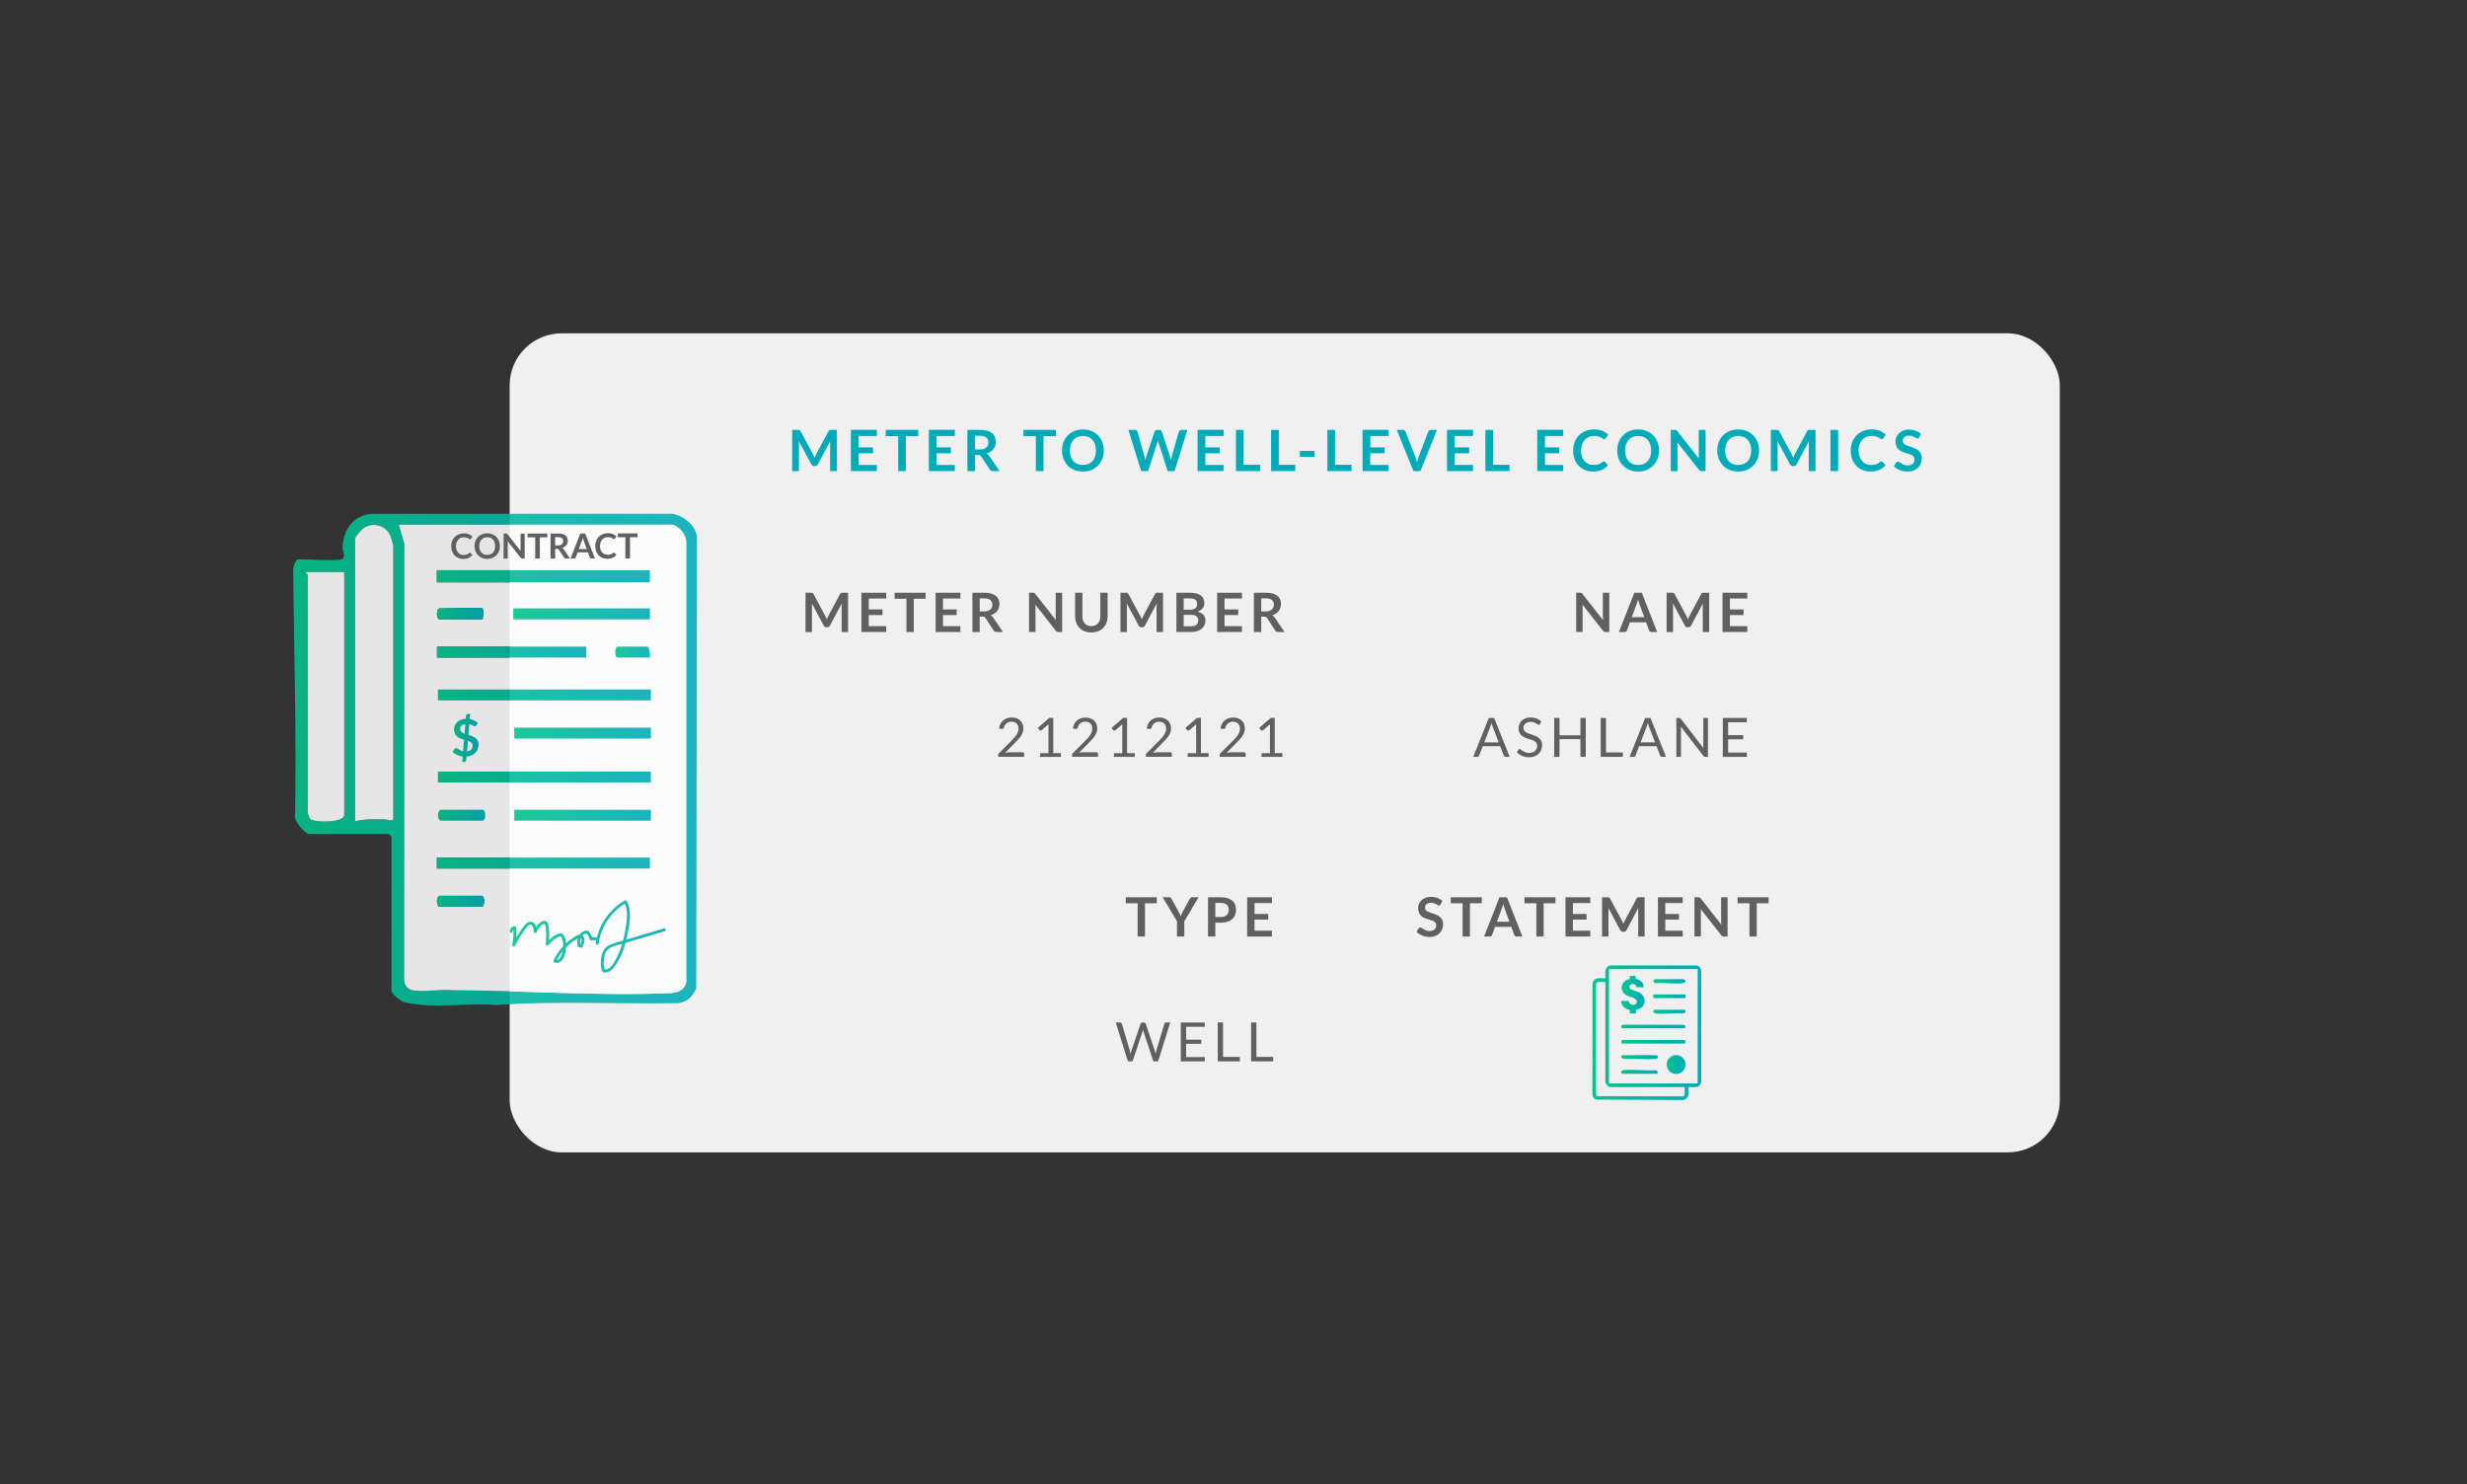 <?xml version="1.0" encoding="UTF-8"?><svg id="a" xmlns="http://www.w3.org/2000/svg" xmlns:xlink="http://www.w3.org/1999/xlink" viewBox="0 0 1080.26 650"><rect x="0" y="0" width="1080.26" height="650" fill="#333333" stroke="none"/><defs><style>.aa{fill:url(#k);}.ab{fill:url(#j);}.ac{fill:url(#i);}.ad{fill:url(#h);}.ae{fill:url(#p);}.af{fill:url(#m);}.ag{fill:url(#n);}.ah{fill:url(#l);}.ai{fill:url(#g);}.aj{fill:url(#f);}.ak{fill:url(#e);}.al{fill:url(#d);}.am{fill:url(#q);}.an{fill:url(#o);}.ao{fill:url(#r);}.ap{fill:url(#s);}.aq{fill:url(#c);}.ar{fill:url(#b);}.as{fill:url(#u);}.at{fill:url(#w);}.au{fill:url(#v);}.av{fill:url(#t);}.aw{fill:url(#z);}.ax{fill:url(#y);}.ay{fill:url(#x);}.az{fill:#606060;}.ba{opacity:.88;}.bb{fill:#fefefe;}.bc{fill:#f0f0f0;}.bd{fill:#00abb9;}</style><linearGradient id="b" x1="697.31" y1="452.25" x2="744.95" y2="452.25" gradientUnits="userSpaceOnUse"><stop offset="0" stop-color="#00c48b"/><stop offset="1" stop-color="#00abb9"/></linearGradient><linearGradient id="c" x1="709.94" y1="435.59" x2="720.16" y2="435.59" xlink:href="#b"/><linearGradient id="d" x1="729.81" y1="466.19" x2="738.07" y2="466.19" xlink:href="#b"/><linearGradient id="e" x1="709.98" y1="456.22" x2="738.03" y2="456.22" xlink:href="#b"/><linearGradient id="f" x1="709.88" y1="449.52" x2="738.08" y2="449.52" xlink:href="#b"/><linearGradient id="g" x1="709.89" y1="469.38" x2="725.98" y2="469.38" xlink:href="#b"/><linearGradient id="h" x1="709.88" y1="462.95" x2="725.94" y2="462.95" xlink:href="#b"/><linearGradient id="i" x1="724.01" y1="429.74" x2="738.1" y2="429.74" xlink:href="#b"/><linearGradient id="j" x1="723.97" y1="436.29" x2="738.05" y2="436.29" xlink:href="#b"/><linearGradient id="k" x1="723.98" y1="443.08" x2="738.05" y2="443.08" xlink:href="#b"/><linearGradient id="l" x1="128.38" y1="332.66" x2="305.2" y2="332.66" xlink:href="#b"/><linearGradient id="m" x1="191.29" y1="252.37" x2="284.57" y2="252.37" xlink:href="#b"/><linearGradient id="n" x1="191.29" y1="377.95" x2="284.57" y2="377.95" xlink:href="#b"/><linearGradient id="o" x1="191.35" y1="285.56" x2="256.69" y2="285.56" xlink:href="#b"/><linearGradient id="p" x1="224.76" y1="268.83" x2="284.57" y2="268.83" xlink:href="#b"/><linearGradient id="q" x1="191.32" y1="394.68" x2="212.04" y2="394.68" xlink:href="#b"/><linearGradient id="r" x1="191.35" y1="268.72" x2="211.66" y2="268.72" xlink:href="#b"/><linearGradient id="s" x1="269.4" y1="285.56" x2="284.6" y2="285.56" xlink:href="#b"/><linearGradient id="t" x1="191.74" y1="304.33" x2="285.02" y2="304.33" xlink:href="#b"/><linearGradient id="u" x1="225.19" y1="321.05" x2="285.02" y2="321.05" xlink:href="#b"/><linearGradient id="v" x1="191.74" y1="340.28" x2="285.02" y2="340.28" xlink:href="#b"/><linearGradient id="w" x1="225.19" y1="357" x2="285.02" y2="357" xlink:href="#b"/><linearGradient id="x" x1="191.76" y1="357" x2="212.49" y2="357" xlink:href="#b"/><linearGradient id="y" x1="198.17" y1="323.2" x2="209.56" y2="323.2" xlink:href="#b"/><linearGradient id="z" x1="223.69" y1="410.11" x2="290.92" y2="410.11" xlink:href="#b"/></defs><rect class="bc" x="223.17" y="145.97" width="678.78" height="358.69" rx="22.76" ry="22.76"/><path class="az" d="M361.72,270.43c.11.27.23.55.34.83.11-.29.23-.57.34-.84s.25-.54.38-.8l5.09-9.52c.06-.12.13-.21.2-.29.07-.07.14-.12.23-.16.08-.03.18-.05.28-.06.1,0,.23-.01.37-.01h2.41v17.19h-2.82v-11.1c0-.21,0-.43.02-.68.01-.25.03-.5.05-.75l-5.19,9.75c-.12.22-.27.39-.46.52-.19.12-.41.18-.67.18h-.44c-.25,0-.48-.06-.67-.18-.19-.12-.34-.29-.46-.52l-5.27-9.78c.03.26.05.52.07.77.01.25.02.48.02.7v11.1h-2.82v-17.19h2.41c.14,0,.27,0,.37.01.1,0,.2.03.28.06.08.03.16.08.23.16s.14.17.2.29l5.13,9.54c.13.25.26.52.37.79Z"/><path class="az" d="M388.04,259.58v2.54h-7.62v4.77h6v2.46h-6v4.86h7.62v2.56h-10.84v-17.19h10.84Z"/><path class="az" d="M405.3,259.58v2.63h-5.17v14.56h-3.2v-14.56h-5.19v-2.63h13.56Z"/><path class="az" d="M420.54,259.58v2.54h-7.62v4.77h6v2.46h-6v4.86h7.62v2.56h-10.84v-17.19h10.84Z"/><path class="az" d="M428.99,270.06v6.71h-3.2v-17.19h5.24c1.17,0,2.18.12,3.01.36.84.24,1.52.58,2.06,1.02s.93.96,1.18,1.56c.25.61.37,1.27.37,2,0,.58-.08,1.12-.26,1.64-.17.51-.42.98-.74,1.4s-.72.79-1.19,1.11c-.47.32-1.01.57-1.61.76.4.23.75.56,1.05.99l4.3,6.35h-2.88c-.28,0-.51-.06-.71-.17-.19-.11-.36-.27-.49-.48l-3.61-5.5c-.13-.21-.28-.35-.45-.44-.16-.09-.4-.13-.72-.13h-1.37ZM428.99,267.76h2c.6,0,1.13-.08,1.57-.23.45-.15.82-.36,1.11-.62.29-.26.5-.58.65-.94.14-.36.21-.76.21-1.2,0-.87-.29-1.54-.86-2.01-.57-.47-1.45-.7-2.63-.7h-2.04v5.71Z"/><path class="az" d="M452.63,259.6c.1.01.18.04.26.07.08.04.15.09.22.15s.15.16.24.27l9.02,11.49c-.03-.28-.05-.55-.07-.81-.01-.27-.02-.51-.02-.74v-10.45h2.82v17.19h-1.65c-.25,0-.46-.04-.63-.12-.17-.08-.33-.22-.49-.43l-8.99-11.45c.02.25.04.5.05.75.01.25.02.48.02.68v10.55h-2.82v-17.19h1.68c.14,0,.26,0,.36.02Z"/><path class="az" d="M477.87,274.19c.62,0,1.17-.1,1.66-.31s.9-.5,1.24-.87c.34-.37.59-.82.77-1.35.18-.53.27-1.12.27-1.78v-10.29h3.2v10.29c0,1.02-.16,1.97-.49,2.83-.33.87-.8,1.62-1.42,2.25s-1.37,1.12-2.25,1.47c-.88.35-1.87.53-2.97.53s-2.09-.18-2.97-.53-1.63-.84-2.24-1.47c-.61-.63-1.09-1.38-1.41-2.25-.33-.87-.49-1.81-.49-2.83v-10.29h3.2v10.28c0,.66.09,1.25.27,1.78.18.53.43.99.77,1.36.33.38.74.67,1.23.87s1.04.31,1.66.31Z"/><path class="az" d="M499.63,270.43c.11.27.23.55.34.83.11-.29.23-.57.34-.84s.25-.54.38-.8l5.09-9.52c.06-.12.13-.21.2-.29.07-.07.14-.12.23-.16.08-.03.18-.05.28-.06.1,0,.23-.01.37-.01h2.41v17.19h-2.82v-11.1c0-.21,0-.43.02-.68.01-.25.03-.5.05-.75l-5.19,9.75c-.12.22-.27.39-.46.52-.19.12-.41.18-.67.18h-.44c-.25,0-.48-.06-.67-.18-.19-.12-.34-.29-.46-.52l-5.27-9.78c.03.26.05.52.07.77.01.25.02.48.02.7v11.1h-2.82v-17.19h2.41c.14,0,.27,0,.37.01.1,0,.2.03.28.06.08.03.16.08.23.16s.14.17.2.29l5.13,9.54c.13.25.26.52.37.79Z"/><path class="az" d="M515.12,276.77v-17.19h5.93c1.12,0,2.09.11,2.88.32s1.45.52,1.96.92.89.88,1.12,1.44c.24.56.36,1.2.36,1.9,0,.4-.06.79-.18,1.16-.12.37-.3.71-.55,1.03-.25.32-.57.61-.95.87s-.84.48-1.37.67c2.36.53,3.54,1.81,3.54,3.83,0,.73-.14,1.4-.42,2.02-.28.62-.68,1.15-1.21,1.6-.53.45-1.18.8-1.96,1.05-.78.25-1.66.38-2.66.38h-6.49ZM518.31,267.02h2.56c1.09,0,1.91-.2,2.47-.59.56-.4.84-1.03.84-1.89s-.25-1.53-.76-1.91c-.51-.38-1.3-.57-2.38-.57h-2.73v4.97ZM518.31,269.24v5.04h3.24c.59,0,1.09-.07,1.49-.21.4-.14.72-.33.96-.57.24-.24.42-.51.52-.83.11-.32.16-.65.16-1.01s-.06-.71-.18-1c-.12-.3-.31-.55-.56-.76-.25-.21-.58-.37-.97-.48-.4-.11-.88-.17-1.44-.17h-3.23Z"/><path class="az" d="M543.82,259.58v2.54h-7.62v4.77h6v2.46h-6v4.86h7.62v2.56h-10.84v-17.19h10.84Z"/><path class="az" d="M552.27,270.06v6.71h-3.2v-17.19h5.24c1.17,0,2.18.12,3.01.36.84.24,1.52.58,2.06,1.02s.93.96,1.18,1.56c.25.61.37,1.27.37,2,0,.58-.08,1.12-.26,1.64-.17.51-.42.98-.74,1.4s-.72.79-1.19,1.11c-.47.32-1.01.57-1.61.76.4.23.75.56,1.05.99l4.3,6.35h-2.88c-.28,0-.51-.06-.71-.17-.19-.11-.36-.27-.49-.48l-3.61-5.5c-.13-.21-.28-.35-.45-.44-.16-.09-.4-.13-.72-.13h-1.37ZM552.27,267.76h2c.6,0,1.13-.08,1.57-.23.45-.15.82-.36,1.11-.62.29-.26.5-.58.65-.94.14-.36.21-.76.21-1.2,0-.87-.29-1.54-.86-2.01-.57-.47-1.45-.7-2.63-.7h-2.04v5.71Z"/><path class="az" d="M443.01,314.22c.72,0,1.39.11,2.02.32s1.17.53,1.62.93c.46.41.81.91,1.08,1.49.26.59.39,1.25.39,2,0,.63-.1,1.22-.29,1.76-.19.54-.45,1.06-.77,1.55-.32.5-.7.97-1.12,1.44s-.87.94-1.35,1.42l-4.48,4.59c.32-.09.64-.16.96-.21.33-.05.64-.08.94-.08h5.71c.23,0,.41.07.55.2s.2.31.2.52v1.28h-11.36v-.72c0-.15.03-.31.09-.46s.16-.3.29-.44l5.46-5.48c.45-.46.86-.9,1.24-1.33.37-.42.69-.85.96-1.28.27-.43.47-.86.61-1.3.14-.44.21-.91.21-1.41s-.08-.94-.24-1.31c-.16-.38-.38-.69-.65-.93-.28-.25-.6-.43-.97-.55-.37-.12-.77-.18-1.2-.18s-.82.06-1.19.19c-.36.13-.69.3-.97.53s-.52.49-.71.8c-.19.31-.33.65-.41,1.02-.06.23-.16.4-.29.5-.13.1-.29.15-.5.15-.04,0-.08,0-.12,0s-.09,0-.15-.02l-1.11-.19c.11-.78.33-1.46.64-2.06.32-.6.72-1.1,1.21-1.5.49-.4,1.05-.71,1.68-.92.63-.21,1.31-.31,2.04-.31Z"/><path class="az" d="M455.44,329.83h3.66v-11.61c0-.35.01-.7.04-1.06l-3.04,2.6c-.08.06-.16.11-.24.14-.08.03-.15.04-.23.04-.12,0-.23-.03-.32-.08s-.17-.11-.21-.18l-.67-.92,5.06-4.39h1.72v15.45h3.35v1.62h-9.13v-1.62Z"/><path class="az" d="M475.34,314.22c.72,0,1.39.11,2.02.32s1.17.53,1.62.93c.46.41.81.91,1.08,1.49.26.59.39,1.25.39,2,0,.63-.1,1.22-.29,1.76-.19.54-.45,1.06-.77,1.55-.32.5-.7.97-1.12,1.44s-.87.94-1.35,1.42l-4.48,4.59c.32-.09.64-.16.96-.21.33-.05.64-.08.94-.08h5.71c.23,0,.41.07.55.2s.2.31.2.52v1.28h-11.36v-.72c0-.15.03-.31.09-.46s.16-.3.29-.44l5.46-5.48c.45-.46.86-.9,1.24-1.33.37-.42.69-.85.96-1.28.27-.43.47-.86.61-1.3.14-.44.21-.91.21-1.41s-.08-.94-.24-1.31c-.16-.38-.38-.69-.65-.93-.28-.25-.6-.43-.97-.55-.37-.12-.77-.18-1.2-.18s-.82.06-1.19.19c-.36.13-.69.3-.97.53s-.52.49-.71.8c-.19.31-.33.65-.41,1.02-.06.23-.16.4-.29.5-.13.1-.29.15-.5.15-.04,0-.08,0-.12,0s-.09,0-.15-.02l-1.11-.19c.11-.78.33-1.46.64-2.06.32-.6.72-1.1,1.21-1.5.49-.4,1.05-.71,1.68-.92.63-.21,1.31-.31,2.04-.31Z"/><path class="az" d="M487.77,329.83h3.66v-11.61c0-.35.01-.7.04-1.06l-3.04,2.6c-.08.06-.16.11-.24.14-.08.03-.15.04-.23.04-.12,0-.23-.03-.32-.08s-.17-.11-.21-.18l-.67-.92,5.06-4.39h1.72v15.45h3.35v1.62h-9.13v-1.62Z"/><path class="az" d="M507.66,314.22c.72,0,1.39.11,2.02.32s1.17.53,1.62.93c.46.41.81.91,1.08,1.49.26.59.39,1.25.39,2,0,.63-.1,1.22-.29,1.76-.19.54-.45,1.06-.77,1.55-.32.5-.7.97-1.12,1.44s-.87.94-1.35,1.42l-4.48,4.59c.32-.09.64-.16.96-.21.33-.05.64-.08.94-.08h5.71c.23,0,.41.07.55.2s.2.31.2.52v1.28h-11.36v-.72c0-.15.03-.31.09-.46s.16-.3.29-.44l5.46-5.48c.45-.46.86-.9,1.24-1.33.37-.42.69-.85.96-1.28.27-.43.47-.86.61-1.3.14-.44.21-.91.21-1.41s-.08-.94-.24-1.31c-.16-.38-.38-.69-.65-.93-.28-.25-.6-.43-.97-.55-.37-.12-.77-.18-1.2-.18s-.82.06-1.19.19c-.36.13-.69.3-.97.53s-.52.49-.71.8c-.19.31-.33.65-.41,1.02-.06.23-.16.4-.29.5-.13.1-.29.15-.5.15-.04,0-.08,0-.12,0s-.09,0-.15-.02l-1.11-.19c.11-.78.33-1.46.64-2.06.32-.6.72-1.1,1.21-1.5.49-.4,1.05-.71,1.68-.92.63-.21,1.31-.31,2.04-.31Z"/><path class="az" d="M520.1,329.83h3.66v-11.61c0-.35.01-.7.04-1.06l-3.04,2.6c-.08.06-.16.11-.24.14-.08.03-.15.04-.23.04-.12,0-.23-.03-.32-.08s-.17-.11-.21-.18l-.67-.92,5.06-4.39h1.72v15.45h3.35v1.62h-9.13v-1.62Z"/><path class="az" d="M539.99,314.22c.72,0,1.39.11,2.02.32s1.17.53,1.62.93c.46.41.81.91,1.08,1.49.26.59.39,1.25.39,2,0,.63-.1,1.22-.29,1.76-.19.54-.45,1.06-.77,1.55-.32.5-.7.97-1.12,1.44s-.87.94-1.35,1.42l-4.48,4.59c.32-.09.64-.16.96-.21.33-.05.64-.08.94-.08h5.71c.23,0,.41.07.55.2s.2.31.2.52v1.28h-11.36v-.72c0-.15.03-.31.09-.46s.16-.3.29-.44l5.46-5.48c.45-.46.86-.9,1.24-1.33.37-.42.69-.85.96-1.28.27-.43.47-.86.61-1.3.14-.44.21-.91.21-1.41s-.08-.94-.24-1.31c-.16-.38-.38-.69-.65-.93-.28-.25-.6-.43-.97-.55-.37-.12-.77-.18-1.2-.18s-.82.06-1.19.19c-.36.13-.69.3-.97.53s-.52.49-.71.8c-.19.31-.33.65-.41,1.02-.06.23-.16.4-.29.5-.13.1-.29.15-.5.15-.04,0-.08,0-.12,0s-.09,0-.15-.02l-1.11-.19c.11-.78.33-1.46.64-2.06.32-.6.72-1.1,1.21-1.5.49-.4,1.05-.71,1.68-.92.63-.21,1.31-.31,2.04-.31Z"/><path class="az" d="M552.42,329.83h3.66v-11.61c0-.35.01-.7.04-1.06l-3.04,2.6c-.08.06-.16.11-.24.14-.08.03-.15.04-.23.04-.12,0-.23-.03-.32-.08s-.17-.11-.21-.18l-.67-.92,5.06-4.39h1.72v15.45h3.35v1.62h-9.13v-1.62Z"/><path class="az" d="M692.22,259.6c.1.01.18.04.26.07.08.04.15.09.22.15s.15.16.24.27l9.02,11.49c-.03-.28-.05-.55-.07-.81-.01-.27-.02-.51-.02-.74v-10.45h2.82v17.19h-1.65c-.25,0-.46-.04-.63-.12-.17-.08-.33-.22-.49-.43l-8.99-11.45c.02.25.04.5.05.75.01.25.02.48.02.68v10.55h-2.82v-17.19h1.68c.14,0,.26,0,.36.02Z"/><path class="az" d="M725.64,276.77h-2.47c-.28,0-.51-.07-.68-.21s-.31-.31-.39-.52l-1.28-3.51h-7.12l-1.28,3.51c-.06.18-.19.35-.37.5s-.41.23-.68.23h-2.48l6.75-17.19h3.27l6.75,17.19ZM714.52,270.28h5.48l-2.09-5.72c-.09-.25-.2-.55-.31-.9s-.23-.72-.34-1.12c-.11.4-.22.78-.33,1.13s-.21.65-.31.92l-2.09,5.69Z"/><path class="az" d="M738.79,270.43c.11.27.23.55.34.83.11-.29.23-.57.34-.84s.25-.54.38-.8l5.09-9.52c.06-.12.13-.21.2-.29.07-.07.14-.12.23-.16.08-.03.18-.05.28-.06.1,0,.23-.01.37-.01h2.41v17.19h-2.82v-11.1c0-.21,0-.43.02-.68.01-.25.03-.5.05-.75l-5.19,9.75c-.12.22-.27.39-.46.52-.19.12-.41.18-.67.18h-.44c-.25,0-.48-.06-.67-.18-.19-.12-.34-.29-.46-.52l-5.27-9.78c.03.26.05.52.07.77.01.25.02.48.02.7v11.1h-2.82v-17.19h2.41c.14,0,.27,0,.37.01.1,0,.2.03.28.06.08.03.16.08.23.16s.14.17.2.29l5.13,9.54c.13.25.26.52.37.79Z"/><path class="az" d="M765.11,259.58v2.54h-7.62v4.77h6v2.46h-6v4.86h7.62v2.56h-10.84v-17.19h10.84Z"/><path class="az" d="M661.07,331.44h-1.78c-.21,0-.37-.05-.5-.15-.13-.1-.22-.23-.29-.39l-1.59-4.11h-7.64l-1.59,4.11c-.06.14-.15.27-.29.38-.13.11-.3.17-.5.17h-1.78l6.81-17.03h2.34l6.81,17.03ZM649.91,325.12h6.36l-2.67-6.93c-.17-.43-.34-.96-.51-1.6-.09.33-.17.62-.26.9s-.16.51-.24.72l-2.67,6.92Z"/><path class="az" d="M674.32,317.07c-.07.12-.15.21-.23.27-.08.06-.18.09-.31.09-.13,0-.29-.07-.47-.2s-.4-.28-.68-.45c-.27-.16-.6-.31-.99-.45s-.85-.2-1.4-.2c-.52,0-.97.07-1.37.21-.4.14-.73.33-.99.56-.27.24-.47.52-.6.84-.13.32-.2.67-.2,1.04,0,.48.12.87.35,1.18.23.31.54.58.93.8s.82.41,1.31.58.99.33,1.5.5c.51.17,1.01.37,1.5.59s.92.49,1.31.83c.38.33.69.74.93,1.22.23.48.35,1.08.35,1.78,0,.75-.13,1.44-.38,2.1-.25.65-.62,1.22-1.11,1.71-.49.48-1.09.86-1.79,1.14-.71.28-1.52.42-2.42.42-1.1,0-2.11-.2-3.01-.6-.91-.4-1.68-.94-2.32-1.62l.67-1.09c.06-.09.14-.16.23-.22.09-.06.19-.09.3-.09.17,0,.36.09.57.27.21.18.48.37.8.59.32.21.71.41,1.16.59.46.18,1.01.27,1.67.27.55,0,1.03-.08,1.46-.23s.79-.36,1.09-.64c.3-.27.52-.6.68-.98.16-.38.24-.8.24-1.27,0-.52-.12-.94-.35-1.27-.23-.33-.54-.6-.92-.83-.38-.22-.81-.41-1.3-.57-.49-.15-.99-.31-1.5-.47-.51-.16-1.01-.35-1.5-.57-.49-.21-.92-.49-1.3-.83-.38-.34-.69-.77-.92-1.28-.23-.51-.35-1.14-.35-1.9,0-.6.12-1.18.35-1.75.23-.56.57-1.06,1.02-1.5.44-.44.99-.78,1.65-1.05.65-.26,1.4-.39,2.25-.39.95,0,1.82.15,2.6.45.78.3,1.47.74,2.06,1.31l-.56,1.09Z"/><path class="az" d="M694.38,331.44h-2.32v-7.75h-9.18v7.75h-2.32v-17.03h2.32v7.59h9.18v-7.59h2.32v17.03Z"/><path class="az" d="M703.23,329.51h7.37v1.94h-9.67v-17.03h2.31v15.09Z"/><path class="az" d="M729.53,331.44h-1.78c-.21,0-.37-.05-.5-.15-.13-.1-.22-.23-.29-.39l-1.59-4.11h-7.64l-1.59,4.11c-.06.14-.15.27-.29.38-.13.11-.3.17-.5.17h-1.78l6.81-17.03h2.34l6.81,17.03ZM718.37,325.12h6.36l-2.67-6.93c-.17-.43-.34-.96-.51-1.6-.09.33-.17.62-.26.9s-.16.51-.24.72l-2.67,6.92Z"/><path class="az" d="M735.7,314.49c.1.05.21.16.34.31l9.87,12.84c-.02-.21-.04-.41-.05-.6s-.01-.38-.01-.56v-12.06h2.02v17.03h-1.17c-.18,0-.33-.03-.46-.09-.12-.06-.24-.17-.36-.32l-9.85-12.82c.02.2.03.39.04.58,0,.19.01.37.01.52v12.13h-2.02v-17.03h1.19c.21,0,.36.03.46.08Z"/><path class="az" d="M764.9,314.41v1.88h-8.18v5.66h6.62v1.81h-6.62v5.81h8.18v1.88h-10.5v-17.03h10.5Z"/><path class="az" d="M506.53,392.94v2.63h-5.17v14.56h-3.2v-14.56h-5.19v-2.63h13.56Z"/><path class="az" d="M518.58,403.45v6.68h-3.2v-6.68l-6.26-10.51h2.82c.28,0,.5.07.66.2.16.13.3.31.41.51l3.15,5.74c.18.34.34.66.48.97s.26.6.37.9c.1-.3.22-.6.35-.91.13-.31.29-.62.47-.96l3.13-5.74c.09-.17.22-.34.39-.49.17-.15.4-.23.67-.23h2.83l-6.25,10.51Z"/><path class="az" d="M532.18,404.08v6.05h-3.2v-17.19h5.6c1.15,0,2.14.13,2.98.4s1.53.65,2.08,1.13.95,1.06,1.21,1.74c.26.67.39,1.41.39,2.21s-.14,1.59-.42,2.29-.69,1.29-1.25,1.79c-.55.5-1.25.89-2.08,1.17-.83.28-1.81.42-2.92.42h-2.4ZM532.18,401.58h2.4c.59,0,1.1-.07,1.53-.22.44-.15.8-.36,1.08-.63.29-.27.5-.61.64-1,.14-.39.21-.83.21-1.31s-.07-.88-.21-1.25-.36-.69-.64-.95c-.29-.26-.65-.46-1.08-.6-.44-.14-.95-.21-1.53-.21h-2.4v6.17Z"/><path class="az" d="M556.95,392.94v2.54h-7.62v4.77h6v2.46h-6v4.86h7.62v2.56h-10.84v-17.19h10.84Z"/><path class="az" d="M488.55,447.77h1.91c.21,0,.38.05.51.15.13.1.23.23.27.39l3.52,11.84c.06.21.12.44.17.69.05.25.1.5.15.77.06-.27.11-.53.17-.78.06-.25.12-.48.19-.68l4.01-11.84c.05-.13.14-.26.28-.37.14-.12.31-.17.5-.17h.67c.21,0,.37.05.51.15.13.1.22.23.28.39l3.98,11.84c.14.41.27.88.38,1.42.05-.26.09-.51.13-.75.04-.24.09-.46.15-.67l3.53-11.84c.04-.14.13-.27.27-.38s.31-.17.51-.17h1.79l-5.31,17.03h-2.07l-4.31-12.99c-.09-.25-.17-.53-.24-.86-.04.16-.08.31-.11.46-.04.15-.07.28-.11.4l-4.34,12.99h-2.07l-5.31-17.03Z"/><path class="az" d="M527.55,447.77v1.88h-8.18v5.66h6.62v1.81h-6.62v5.81h8.18v1.88h-10.5v-17.03h10.5Z"/><path class="az" d="M535.54,462.86h7.37v1.94h-9.67v-17.03h2.31v15.09Z"/><path class="az" d="M550.14,462.86h7.37v1.94h-9.67v-17.03h2.31v15.09Z"/><path class="bd" d="M356.33,199.65c.12.29.24.58.36.87.12-.3.24-.59.36-.89.12-.29.26-.57.4-.84l5.34-10c.07-.12.14-.22.21-.3s.15-.13.24-.16.19-.05.29-.06c.11,0,.24-.01.39-.01h2.53v18.05h-2.96v-11.66c0-.22,0-.45.02-.71.01-.26.03-.52.06-.79l-5.45,10.23c-.12.23-.29.41-.49.54s-.43.19-.7.19h-.46c-.27,0-.5-.06-.7-.19s-.36-.31-.49-.54l-5.53-10.27c.03.28.06.54.07.81.01.26.02.5.02.73v11.66h-2.96v-18.05h2.53c.15,0,.28,0,.39.01.11,0,.21.03.29.06s.17.09.24.16c.08.08.15.17.21.3l5.39,10.02c.14.27.27.54.39.83Z"/><path class="bd" d="M383.97,188.26v2.67h-8v5h6.3v2.58h-6.3v5.1h8v2.68h-11.38v-18.05h11.38Z"/><path class="bd" d="M402.09,188.26v2.76h-5.43v15.29h-3.36v-15.29h-5.45v-2.76h14.24Z"/><path class="bd" d="M418.1,188.26v2.67h-8v5h6.3v2.58h-6.3v5.1h8v2.68h-11.38v-18.05h11.38Z"/><path class="bd" d="M426.97,199.26v7.05h-3.36v-18.05h5.5c1.23,0,2.29.13,3.16.38.88.25,1.6.61,2.16,1.07.56.46.97,1,1.24,1.64.26.64.39,1.34.39,2.1,0,.61-.09,1.18-.27,1.72s-.44,1.03-.77,1.47-.75.83-1.25,1.16c-.5.33-1.06.6-1.69.8.42.24.79.59,1.1,1.04l4.52,6.66h-3.02c-.29,0-.54-.06-.74-.17-.2-.12-.38-.28-.52-.5l-3.79-5.78c-.14-.22-.3-.37-.47-.46-.17-.09-.42-.14-.75-.14h-1.44ZM426.97,196.85h2.1c.63,0,1.18-.08,1.65-.24.47-.16.86-.38,1.16-.66.3-.28.53-.61.68-.99s.22-.8.22-1.26c0-.92-.3-1.62-.9-2.11-.6-.49-1.52-.74-2.76-.74h-2.15v5.99Z"/><path class="bd" d="M462.37,188.26v2.76h-5.43v15.29h-3.36v-15.29h-5.45v-2.76h14.24Z"/><path class="bd" d="M483.34,197.29c0,1.32-.22,2.55-.66,3.67-.44,1.13-1.06,2.1-1.86,2.93-.8.82-1.76,1.47-2.88,1.93s-2.37.69-3.73.69-2.61-.23-3.74-.69-2.09-1.1-2.9-1.93c-.8-.82-1.42-1.8-1.87-2.93-.44-1.13-.66-2.35-.66-3.67s.22-2.55.66-3.68c.44-1.13,1.06-2.1,1.87-2.93.8-.82,1.77-1.47,2.9-1.93s2.37-.69,3.74-.69,2.61.23,3.73.7c1.12.47,2.08,1.11,2.88,1.93s1.42,1.79,1.86,2.92c.44,1.13.66,2.35.66,3.68ZM479.9,197.29c0-.99-.13-1.88-.39-2.67-.26-.79-.64-1.45-1.13-2-.49-.55-1.09-.97-1.79-1.26-.7-.29-1.5-.44-2.38-.44s-1.68.15-2.38.44c-.71.29-1.31.71-1.8,1.26-.5.55-.88,1.22-1.14,2-.27.79-.4,1.67-.4,2.67s.13,1.88.4,2.66c.27.79.65,1.45,1.14,2s1.1.96,1.8,1.25c.71.29,1.5.44,2.38.44s1.67-.15,2.38-.44,1.3-.71,1.79-1.25c.49-.54.87-1.21,1.13-2,.26-.79.39-1.67.39-2.66Z"/><path class="bd" d="M494.12,188.26h2.82c.29,0,.53.07.73.21.2.14.33.32.39.56l3.07,10.79c.08.27.14.56.21.87s.12.64.18.99c.07-.35.14-.68.22-.99s.16-.6.26-.87l3.54-10.79c.07-.19.2-.37.39-.52.2-.16.43-.24.72-.24h.99c.29,0,.53.07.72.21.19.14.32.32.4.56l3.52,10.79c.18.53.34,1.12.47,1.77.06-.32.12-.64.18-.94s.13-.58.19-.84l3.07-10.79c.06-.21.19-.39.39-.54.2-.15.44-.22.72-.22h2.63l-5.6,18.05h-3.03l-3.94-12.33c-.05-.16-.1-.33-.16-.51-.05-.18-.11-.38-.16-.59-.05.21-.1.4-.16.59-.05.18-.11.35-.16.51l-3.98,12.33h-3.03l-5.6-18.05Z"/><path class="bd" d="M535.79,188.26v2.67h-8v5h6.3v2.58h-6.3v5.1h8v2.68h-11.38v-18.05h11.38Z"/><path class="bd" d="M544.55,203.54h7.23v2.77h-10.58v-18.05h3.36v15.28Z"/><path class="bd" d="M559.95,203.54h7.23v2.77h-10.58v-18.05h3.36v15.28Z"/><path class="bd" d="M569.2,197.48h6.46v2.57h-6.46v-2.57Z"/><path class="bd" d="M584.59,203.54h7.23v2.77h-10.58v-18.05h3.36v15.28Z"/><path class="bd" d="M608.01,188.26v2.67h-8v5h6.3v2.58h-6.3v5.1h8v2.68h-11.38v-18.05h11.38Z"/><path class="bd" d="M611.64,188.26h2.71c.29,0,.53.07.71.21s.32.32.41.55l4.24,11.01c.14.36.28.75.41,1.18s.25.88.37,1.35c.19-.96.43-1.8.71-2.53l4.23-11.01c.07-.19.21-.37.4-.52s.43-.24.71-.24h2.71l-7.29,18.05h-3.03l-7.29-18.05Z"/><path class="bd" d="M645.01,188.26v2.67h-8v5h6.3v2.58h-6.3v5.1h8v2.68h-11.38v-18.05h11.38Z"/><path class="bd" d="M653.77,203.54h7.23v2.77h-10.58v-18.05h3.36v15.28Z"/><path class="bd" d="M684.51,188.26v2.67h-8v5h6.3v2.58h-6.3v5.1h8v2.68h-11.38v-18.05h11.38Z"/><path class="bd" d="M702.32,202.05c.18,0,.34.07.47.21l1.32,1.43c-.73.91-1.63,1.6-2.7,2.08-1.07.48-2.35.72-3.85.72-1.34,0-2.54-.23-3.61-.69-1.07-.46-1.98-1.09-2.74-1.91-.76-.81-1.34-1.79-1.74-2.92-.4-1.13-.6-2.37-.6-3.71s.22-2.6.67-3.73c.45-1.13,1.08-2.1,1.9-2.91.81-.82,1.79-1.45,2.93-1.9,1.14-.45,2.39-.68,3.76-.68s2.51.21,3.51.64c1,.43,1.86,1,2.58,1.7l-1.12,1.56c-.07.1-.15.19-.26.26s-.25.11-.43.11-.39-.08-.59-.22-.45-.31-.76-.49c-.31-.17-.7-.34-1.17-.49-.47-.15-1.07-.22-1.79-.22-.85,0-1.63.15-2.34.44-.71.29-1.32.72-1.83,1.27-.51.55-.91,1.22-1.2,2s-.43,1.67-.43,2.65.14,1.92.43,2.71c.29.79.68,1.46,1.17,2,.49.54,1.07.96,1.73,1.24s1.38.43,2.15.43c.46,0,.87-.03,1.24-.08s.71-.13,1.02-.24c.31-.11.61-.25.89-.42.28-.17.56-.38.83-.63.08-.08.17-.13.26-.18.09-.05.19-.07.3-.07Z"/><path class="bd" d="M726.45,197.29c0,1.32-.22,2.55-.66,3.67-.44,1.13-1.06,2.1-1.86,2.93-.8.82-1.76,1.47-2.88,1.93s-2.37.69-3.73.69-2.61-.23-3.74-.69-2.09-1.1-2.9-1.93c-.8-.82-1.42-1.8-1.87-2.93-.44-1.13-.66-2.35-.66-3.67s.22-2.55.66-3.68c.44-1.13,1.06-2.1,1.87-2.93.8-.82,1.77-1.47,2.9-1.93s2.37-.69,3.74-.69,2.61.23,3.73.7c1.12.47,2.08,1.11,2.88,1.93s1.42,1.79,1.86,2.92c.44,1.13.66,2.35.66,3.68ZM723.01,197.29c0-.99-.13-1.88-.39-2.67-.26-.79-.64-1.45-1.13-2-.49-.55-1.09-.97-1.79-1.26-.7-.29-1.5-.44-2.38-.44s-1.68.15-2.38.44c-.71.29-1.31.71-1.8,1.26-.5.55-.88,1.22-1.14,2-.27.79-.4,1.67-.4,2.67s.13,1.88.4,2.66c.27.79.65,1.45,1.14,2s1.1.96,1.8,1.25c.71.29,1.5.44,2.38.44s1.67-.15,2.38-.44,1.3-.71,1.79-1.25c.49-.54.87-1.21,1.13-2,.26-.79.39-1.67.39-2.66Z"/><path class="bd" d="M733.73,188.28c.1.01.19.04.27.07.08.04.16.09.23.16.08.07.16.17.25.28l9.47,12.07c-.03-.29-.06-.58-.07-.85-.01-.28-.02-.54-.02-.78v-10.97h2.96v18.05h-1.73c-.27,0-.49-.04-.66-.12-.17-.08-.35-.23-.51-.45l-9.44-12.02c.03.27.04.53.06.79.01.26.02.5.02.72v11.08h-2.96v-18.05h1.76c.15,0,.27,0,.37.02Z"/><path class="bd" d="M770.27,197.29c0,1.32-.22,2.55-.66,3.67-.44,1.13-1.06,2.1-1.86,2.93-.8.82-1.76,1.47-2.88,1.93s-2.37.69-3.73.69-2.61-.23-3.74-.69-2.09-1.1-2.9-1.93c-.8-.82-1.42-1.8-1.87-2.93-.44-1.13-.66-2.35-.66-3.67s.22-2.55.66-3.68c.44-1.13,1.06-2.1,1.87-2.93.8-.82,1.77-1.47,2.9-1.93s2.37-.69,3.74-.69,2.61.23,3.73.7c1.12.47,2.08,1.11,2.88,1.93s1.42,1.79,1.86,2.92c.44,1.13.66,2.35.66,3.68ZM766.83,197.29c0-.99-.13-1.88-.39-2.67-.26-.79-.64-1.45-1.13-2-.49-.55-1.09-.97-1.79-1.26-.7-.29-1.5-.44-2.38-.44s-1.68.15-2.38.44c-.71.29-1.31.71-1.8,1.26-.5.55-.88,1.22-1.14,2-.27.79-.4,1.67-.4,2.67s.13,1.88.4,2.66c.27.79.65,1.45,1.14,2s1.1.96,1.8,1.25c.71.29,1.5.44,2.38.44s1.67-.15,2.38-.44,1.3-.71,1.79-1.25c.49-.54.87-1.21,1.13-2,.26-.79.39-1.67.39-2.66Z"/><path class="bd" d="M784.87,199.65c.12.29.24.58.36.87.12-.3.24-.59.36-.89.12-.29.26-.57.4-.84l5.34-10c.07-.12.14-.22.21-.3s.15-.13.24-.16.19-.05.29-.06c.11,0,.24-.01.39-.01h2.53v18.05h-2.96v-11.66c0-.22,0-.45.02-.71.01-.26.03-.52.06-.79l-5.45,10.23c-.12.23-.29.41-.49.54s-.43.19-.7.19h-.46c-.27,0-.5-.06-.7-.19s-.36-.31-.49-.54l-5.53-10.27c.03.28.06.54.07.81.01.26.02.5.02.73v11.66h-2.96v-18.05h2.53c.15,0,.28,0,.39.01.11,0,.21.03.29.06s.17.09.24.16c.08.08.15.17.21.3l5.39,10.02c.14.27.27.54.39.83Z"/><path class="bd" d="M804.9,206.31h-3.37v-18.05h3.37v18.05Z"/><path class="bd" d="M823.86,202.05c.18,0,.34.07.47.21l1.32,1.43c-.73.91-1.63,1.6-2.7,2.08-1.07.48-2.35.72-3.85.72-1.34,0-2.54-.23-3.61-.69-1.07-.46-1.98-1.09-2.74-1.91-.76-.81-1.34-1.79-1.74-2.92-.4-1.13-.6-2.37-.6-3.71s.22-2.6.67-3.73c.45-1.13,1.08-2.1,1.9-2.91.81-.82,1.79-1.45,2.93-1.9,1.14-.45,2.39-.68,3.76-.68s2.51.21,3.51.64c1,.43,1.86,1,2.58,1.7l-1.12,1.56c-.07.1-.15.19-.26.26s-.25.11-.43.11-.39-.08-.59-.22-.45-.31-.76-.49c-.31-.17-.7-.34-1.17-.49-.47-.15-1.07-.22-1.79-.22-.85,0-1.63.15-2.34.44-.71.29-1.32.72-1.83,1.27-.51.55-.91,1.22-1.2,2s-.43,1.67-.43,2.65.14,1.92.43,2.71c.29.79.68,1.46,1.17,2,.49.54,1.07.96,1.73,1.24s1.38.43,2.15.43c.46,0,.87-.03,1.24-.08s.71-.13,1.02-.24c.31-.11.61-.25.89-.42.28-.17.56-.38.83-.63.08-.08.17-.13.26-.18.09-.05.19-.07.3-.07Z"/><path class="bd" d="M840.35,191.54c-.09.18-.2.31-.32.39-.12.08-.26.11-.43.11s-.35-.06-.56-.19c-.21-.13-.45-.27-.74-.43-.28-.16-.61-.3-.99-.43-.38-.13-.83-.19-1.34-.19-.47,0-.87.06-1.22.17s-.64.27-.87.47c-.24.2-.41.44-.53.72-.12.28-.17.58-.17.92,0,.42.12.78.36,1.06.24.28.55.52.94.72.39.2.84.38,1.34.54.5.16,1.01.33,1.53.51s1.03.39,1.53.62c.5.24.94.54,1.33.9.39.36.71.8.94,1.33.24.52.36,1.16.36,1.91,0,.82-.14,1.58-.42,2.29s-.69,1.33-1.22,1.86-1.19.94-1.97,1.25c-.77.3-1.66.46-2.66.46-.57,0-1.14-.06-1.7-.17-.56-.11-1.09-.27-1.6-.48s-.99-.46-1.44-.75c-.45-.29-.84-.62-1.19-.97l.97-1.61c.09-.12.2-.21.33-.29s.27-.12.43-.12c.21,0,.43.09.67.26.24.17.53.36.85.57.33.21.72.4,1.16.57.44.17.98.26,1.6.26.96,0,1.7-.23,2.22-.68.52-.45.79-1.1.79-1.95,0-.47-.12-.86-.36-1.16-.24-.3-.55-.55-.94-.75s-.84-.38-1.33-.52c-.5-.14-1.01-.3-1.52-.46-.52-.17-1.02-.37-1.52-.6-.5-.23-.94-.54-1.33-.91-.39-.38-.71-.84-.94-1.4-.24-.56-.36-1.25-.36-2.08,0-.66.13-1.3.39-1.92.26-.62.64-1.18,1.15-1.66s1.12-.87,1.85-1.16,1.57-.44,2.51-.44c1.06,0,2.05.17,2.94.5.9.33,1.66.8,2.3,1.4l-.82,1.58Z"/><path class="az" d="M630.8,396.07c-.09.17-.19.3-.3.37-.12.07-.25.11-.41.11s-.34-.06-.54-.18c-.2-.12-.43-.26-.7-.41-.27-.15-.58-.29-.94-.41-.36-.12-.79-.18-1.28-.18-.44,0-.83.05-1.16.16-.33.11-.61.26-.83.45-.23.19-.39.42-.5.68-.11.27-.17.56-.17.87,0,.4.11.74.34,1.01.23.27.52.5.9.69.37.19.8.36,1.27.51s.96.31,1.46.48c.5.17.98.37,1.46.59.48.23.9.51,1.27.86s.67.77.9,1.27c.23.5.34,1.1.34,1.82,0,.78-.13,1.5-.4,2.18s-.65,1.27-1.16,1.77c-.51.5-1.14.9-1.87,1.19-.74.29-1.58.43-2.53.43-.55,0-1.09-.05-1.62-.16-.53-.11-1.04-.26-1.53-.46s-.94-.44-1.37-.71-.8-.59-1.14-.93l.93-1.53c.09-.11.19-.2.31-.28.12-.08.26-.11.41-.11.2,0,.41.08.64.24.23.16.5.34.81.54.31.2.68.38,1.1.54.42.16.93.24,1.53.24.91,0,1.62-.22,2.12-.65s.75-1.05.75-1.86c0-.45-.11-.82-.34-1.11-.23-.29-.53-.52-.9-.72-.37-.19-.8-.36-1.27-.49-.48-.13-.96-.28-1.45-.44-.49-.16-.97-.35-1.45-.57-.48-.22-.9-.51-1.27-.87-.37-.36-.67-.8-.9-1.34-.23-.54-.34-1.19-.34-1.98,0-.62.12-1.24.37-1.83.25-.59.61-1.12,1.09-1.58.48-.46,1.07-.83,1.77-1.1s1.49-.42,2.39-.42c1.01,0,1.95.16,2.81.47.86.32,1.58.76,2.19,1.33l-.78,1.51Z"/><path class="az" d="M648.83,392.94v2.63h-5.17v14.56h-3.2v-14.56h-5.19v-2.63h13.56Z"/><path class="az" d="M666.6,410.13h-2.47c-.28,0-.51-.07-.68-.21s-.31-.31-.39-.52l-1.28-3.51h-7.12l-1.28,3.51c-.06.18-.19.35-.37.5s-.41.23-.68.23h-2.48l6.75-17.19h3.27l6.75,17.19ZM655.48,403.64h5.48l-2.09-5.72c-.09-.25-.2-.55-.31-.9s-.23-.72-.34-1.12c-.11.4-.22.78-.33,1.13s-.21.65-.31.92l-2.09,5.69Z"/><path class="az" d="M681.11,392.94v2.63h-5.17v14.56h-3.2v-14.56h-5.19v-2.63h13.56Z"/><path class="az" d="M696.36,392.94v2.54h-7.62v4.77h6v2.46h-6v4.86h7.62v2.56h-10.84v-17.19h10.84Z"/><path class="az" d="M710.51,403.79c.11.27.23.55.34.83.11-.29.23-.57.34-.84s.25-.54.38-.8l5.09-9.52c.06-.12.13-.21.2-.29.07-.07.14-.12.23-.16.08-.03.18-.05.28-.06.1,0,.23-.01.37-.01h2.41v17.19h-2.82v-11.1c0-.21,0-.43.02-.68.01-.25.03-.5.05-.75l-5.19,9.75c-.12.22-.27.39-.46.52-.19.12-.41.18-.67.18h-.44c-.25,0-.48-.06-.67-.18-.19-.12-.34-.29-.46-.52l-5.27-9.78c.03.26.05.52.07.77.01.25.02.48.02.7v11.1h-2.82v-17.19h2.41c.14,0,.27,0,.37.01.1,0,.2.03.28.06.08.03.16.08.23.16s.14.17.2.29l5.13,9.54c.13.25.26.52.37.79Z"/><path class="az" d="M736.83,392.94v2.54h-7.62v4.77h6v2.46h-6v4.86h7.62v2.56h-10.84v-17.19h10.84Z"/><path class="az" d="M744.01,392.96c.1.01.18.04.26.07.08.04.15.09.22.15s.15.16.24.27l9.02,11.49c-.03-.28-.05-.55-.07-.81-.01-.27-.02-.51-.02-.74v-10.45h2.82v17.19h-1.65c-.25,0-.46-.04-.63-.12-.17-.08-.33-.22-.49-.43l-8.99-11.45c.02.25.04.5.05.75.01.25.02.48.02.68v10.55h-2.82v-17.19h1.68c.14,0,.26,0,.36.02Z"/><path class="az" d="M774.43,392.94v2.63h-5.17v14.56h-3.2v-14.56h-5.19v-2.63h13.56Z"/><path class="ar" d="M739.3,476.07v3.44c0,.83-1.25,2.23-2.2,2.21l-38.29-.17c-.79-.44-1.48-1.26-1.5-2.21l.02-48.68c.59-2.9,3.41-2.14,5.63-2.22.05-2.13-.58-5.11,2.2-5.65h37.76c.97.13,2.05,1.37,2.03,2.38l-.02,48.68c-.51,2.89-3.45,2.15-5.63,2.22ZM704.54,424.37v50.11s38.83,0,38.83,0v-50.11s-38.83,0-38.83,0ZM702.96,430.03h-3.26c-.4,0-.92.88-.8,1.31v47.65c-.05.47.17.8.54,1.04l37.31.1c.35.12.96-.59.96-.8v-3.26h-32.72c-.69,0-2.03-1.56-2.03-2.2v-43.83Z"/><path class="aq" d="M716.19,427.38l.07,1.24c1.9.54,3.51,1.49,3.46,3.7h-3.18c-.06,0,.06-.61-.47-1.03-1.28-1.03-3.29.08-2.37,1.62.34.58,3.19,1.25,4.01,1.68,3.86,2.03,2.94,7.14-1.34,7.63l-.02,1.57h-2.65l-.02-1.57c-1.49-.28-2.78-.86-3.42-2.31-.17-.38-.57-1.33-.18-1.59h3.09c.07,2.44,4.44,2.24,3.39-.31-.42-1.03-3.38-1.58-4.48-2.22-3.38-1.99-2.11-6.62,1.61-7v-1.4h2.48Z"/><circle class="al" cx="733.94" cy="466.19" r="4.13"/><path class="ak" d="M710.46,455.43h27.16c.57.27.51,1.59,0,1.59h-27.16c-.5,0-.77-1.33,0-1.59Z"/><path class="aj" d="M710.28,450.31c-.18-.06-.5-.65-.37-.89.18-.47.58-.69,1.07-.7l26.38.08.61.45c.29.28-.13,1.06-.36,1.06h-27.34Z"/><path class="ai" d="M710.28,470.25c-.65-.2-.57-1.47.7-1.6,4.42-.45,9.61.35,14.11.02l.9.67-.36.9h-15.35Z"/><path class="ad" d="M724.92,462.13c.68.03,1.17-.08.97.97-.1.57-.67.59-1.14.63-4.42.4-9.44-.3-13.93-.02l-.91-.69c-.15-.22.25-.89.37-.89,4.81,0,9.86-.2,14.64,0Z"/><path class="ac" d="M724.78,428.83l12.14-.04c1.67.31,1.52,1.58-.18,1.77-3.62.41-7.95-.3-11.65,0-1.22-.07-1.55-1.32-.31-1.73Z"/><rect class="ab" x="723.97" y="435.5" width="14.08" height="1.59"/><path class="aa" d="M724.39,442.2h13.23c.46,0,.9,1.44-.69,1.6-3.66-.42-8.48.53-12-.02-.97-.15-1.3-.89-.54-1.58Z"/><g class="ba"><path class="ah" d="M149.52,244.94c2.19-.66.38-3.61.45-5.09.4-7.74,4.26-13.73,12.28-14.83h132.25c5,.94,9.95,4.9,10.69,10.01l-.32,197.92c-1.76,3.52-3.83,5.89-7.98,6.36-26.51.46-53.27-1.07-79.63.81-12.69-1.03-28.01,1.74-40.29-1.21-1.5-.36-5.54-3.91-5.54-4.8v-67.7c0-.08-1.11-1.19-1.19-1.19h-35.05c-1.38,0-6.94-5.88-5.98-8.36.65-35.83-.49-71.86-.82-107.55-.01-1.11,1.17-4.37,2.02-4.37,3.93,0,16.47.79,19.12,0ZM155.5,359.63c4.33-1.01,8.72-.88,13.17-.8.83.01,3.56,1.22,3.56-.39v-119.47c0-.23-1.03-3.83-1.25-4.32-1.96-4.45-7.18-6.06-11.43-3.58-.95.55-4.04,3.94-4.04,4.72v123.85ZM294.48,229.81h-119.87l2.42,8.33-.08,190.44c-.33,2.24,1.36,4.73,3.64,5.12,5.06.88,12.22-.59,17.55-.02,31.39.08,64.15,2.58,95.55,1.21,3.72-.16,7.25-2.14,6.8-6.32v-191.21c-.09-3.13-3.04-6.94-6.01-7.54ZM150.72,250.52h-16.73c-.21.58.8.95.8,1.19v104.34c0,.14.89,2.5.98,2.6,1.56,1.57,14.95,1.93,14.95-1.8v-106.33Z"/><path class="bb" d="M294.48,229.81c2.97.6,5.92,4.41,6,7.54v191.21c.46,4.18-3.06,6.16-6.78,6.32-31.4,1.37-64.16-1.13-95.55-1.21-5.33-.57-12.49.9-17.55.02-2.28-.39-3.97-2.88-3.64-5.12l.08-190.44-2.42-8.33h119.87ZM191.29,249.72v5.3h93.28v-5.3h-93.28ZM211.25,266.44c-.77-.53-16.11,0-18.72,0-1.58,0-1.58,4.78,0,4.78h18.72c.3,0,.75-4.26,0-4.78ZM224.76,266.44v4.78h59.82v-4.78h-59.82ZM191.35,283.17v4.78h65.34v-4.78h-65.34ZM284.53,287.95c.2-1.14.04-4.78-1.19-4.78h-12.74c-1.58,0-1.58,4.78,0,4.78h13.94ZM191.29,375.56v4.78h93.28v-4.78h-93.28ZM192.53,392.29c-1.88.7-1.34,4.78,0,4.78h18.32c1.58,0,1.58-4.78,0-4.78h-18.32Z"/><path class="bb" d="M155.5,359.63v-123.85c0-.77,3.1-4.17,4.04-4.72,4.26-2.48,9.47-.87,11.43,3.58.22.49,1.25,4.1,1.25,4.32v119.47c0,1.62-2.73.41-3.56.39-4.45-.08-8.83-.21-13.17.8Z"/><path class="bb" d="M150.72,250.52v106.33c0,3.73-13.38,3.37-14.95,1.8-.1-.1-.98-2.46-.98-2.6v-104.34c0-.24-1.01-.61-.8-1.19h16.73Z"/><rect class="af" x="191.29" y="249.72" width="93.28" height="5.3"/><rect class="ag" x="191.29" y="375.56" width="93.28" height="4.78"/><rect class="an" x="191.35" y="283.17" width="65.34" height="4.78"/><rect class="ae" x="224.76" y="266.44" width="59.82" height="4.78"/><path class="am" d="M192.53,392.29h18.32c1.58,0,1.58,4.78,0,4.78h-18.32c-1.34,0-1.88-4.07,0-4.78Z"/><path class="ao" d="M211.25,266.44c.75.52.3,4.78,0,4.78h-18.72c-1.58,0-1.58-4.78,0-4.78,2.6,0,17.95-.53,18.72,0Z"/><path class="ap" d="M284.53,287.95h-13.94c-1.58,0-1.58-4.78,0-4.78h12.74c1.23,0,1.4,3.63,1.19,4.78Z"/><rect class="av" x="191.74" y="301.94" width="93.28" height="4.78"/><rect class="as" x="225.19" y="318.66" width="59.83" height="4.78"/><rect class="au" x="191.74" y="337.89" width="93.28" height="4.78"/><rect class="at" x="225.19" y="354.62" width="59.83" height="4.78"/><path class="ay" d="M192.98,354.62h18.32c1.58,0,1.58,4.78,0,4.78h-18.32c-1.34,0-1.88-4.07,0-4.78Z"/><path class="ax" d="M202.6,331.3c-.88-.12-1.7-.36-2.47-.72-.77-.36-1.42-.81-1.96-1.34l.85-1.27c.07-.11.17-.2.3-.28.12-.07.25-.11.39-.11.16,0,.34.06.53.17.19.12.4.25.64.41.24.16.51.31.82.47s.67.27,1.09.35l.43-5.04c-.53-.15-1.06-.33-1.58-.53-.52-.2-.99-.47-1.41-.81-.42-.33-.75-.76-1.01-1.27-.25-.51-.38-1.15-.38-1.92,0-.57.11-1.13.34-1.68.23-.55.56-1.03.99-1.46.43-.43.97-.78,1.61-1.06.64-.28,1.37-.42,2.19-.42l.12-1.43c.01-.18.09-.34.22-.49.13-.14.31-.22.53-.22h1.02l-.19,2.21c.79.13,1.48.35,2.06.67s1.08.69,1.51,1.09l-.67,1.02c-.11.15-.21.26-.31.34-.11.07-.23.11-.38.11-.11,0-.25-.04-.4-.11s-.33-.16-.53-.26-.42-.2-.66-.31c-.24-.1-.51-.19-.8-.26l-.39,4.66c.54.16,1.07.35,1.6.55s1,.46,1.43.77c.42.31.77.71,1.03,1.17.26.47.39,1.06.39,1.76s-.12,1.35-.35,1.96-.57,1.15-1.02,1.62c-.45.47-1,.85-1.65,1.14s-1.4.47-2.24.53l-.13,1.65c-.02.17-.09.33-.22.48-.14.15-.31.22-.53.22h-1.02l.2-2.41ZM201.47,319.18c0,.29.05.54.15.75.1.22.23.41.41.58.18.17.38.32.62.45.24.13.5.25.79.35l.35-4.16c-.41.05-.76.14-1.06.26-.29.12-.53.28-.72.46-.19.18-.32.38-.41.6-.09.22-.13.46-.13.7ZM206.93,326.54c0-.28-.05-.53-.15-.75-.1-.21-.24-.4-.43-.57-.18-.16-.4-.31-.65-.43-.25-.12-.52-.23-.81-.33l-.38,4.56c.79-.1,1.4-.37,1.8-.8.41-.43.61-.99.61-1.69Z"/><path class="aw" d="M224.44,407.88c.04-.67.5-.97,1.08-1.05l-.79-.6c.25,2.52.12,4.99-.43,7.46-.15.66.8,1.14,1.14.48,1.09-2.07,2.3-4.06,3.65-5.97.66-.93,1.31-1.96,2.13-2.76,1.83-1.79,2.5,1.26,2.54,2.54.02.56.9.92,1.16.32.41-.95.93-1.81,1.65-2.56.44-.46,1.36-1.54,2.11-.86.33.3.31,1.27.35,1.64.24,2.31.19,4.64-.05,6.95-.06.54.72.82,1.07.44,1.64-1.78,3.38-3.6,5.86-4.04l-.61-.16c1.32,1.54,1.47,3.59,1.23,5.53-.22,1.75-.87,5.87-3.44,5.09l.37.92c2.19-4.88,6.07-8.75,10.96-10.93h-.63c1.52.79.7,2.63.14,3.77l.71-.29-1.02-.35.46.6c-.2-1.56-.14-3.34,1.09-4.49.63-.59,1.48-1.11,2.07-.33.48.63.78,1.4,1.02,2.14.1.33.43.52.77.44.44-.11,2.84-.38,1.92,1.01l1.14.48c1.05-7.45,5.53-14.11,12.08-17.85l-.86-.22c1.36,2.43,1.38,5.21,1.1,7.91s-.77,5.46-1.42,8.12-1.48,5.17-2.68,7.58c-1.09,2.18-2.95,6.12-5.88,5.76l.54.31c-.66-1.34-.71-2.8-.57-4.27s.29-3,1.17-4.15c1.63-2.15,5.18-2.62,7.6-3.35,5.96-1.78,11.93-3.57,17.89-5.35.77-.23.44-1.44-.33-1.21-5.73,1.71-11.45,3.43-17.18,5.14-2.35.7-4.98,1.2-7.13,2.43s-2.82,3.03-3.13,5.29c-.16,1.14-.27,2.31-.16,3.46.08.78.24,2.19.86,2.76.57.52,1.81.17,2.42-.09.94-.4,1.73-1.14,2.38-1.92,3.07-3.71,4.69-8.68,5.7-13.3,1.08-4.92,2.53-11.09-.09-15.75-.17-.3-.57-.39-.86-.22-6.79,3.88-11.55,10.84-12.65,18.59-.1.68.73,1.11,1.14.48.52-.78.39-1.79-.3-2.44-.83-.77-2.02-.66-3.02-.41l.77.44c-.34-1.1-.84-2.16-1.59-3.04-.67-.79-1.73-.49-2.57-.05-2.26,1.15-2.77,3.8-2.47,6.11.04.29.17.5.46.6l1.02.35c.24.08.59-.05.71-.29.75-1.53,1.54-3.64.07-5.04-1.31-1.25-3.48.61-4.66,1.4-3.51,2.36-6.3,5.67-8.04,9.53-.17.37-.04.79.37.92,4.63,1.4,5.48-6.55,4.98-9.46-.17-.97-.53-1.91-1.11-2.71-.64-.87-1.12-.78-2.13-.44-2.17.74-3.81,2.46-5.32,4.1l1.07.44c.21-1.91.27-3.83.15-5.76-.07-1.17,0-2.93-.89-3.85-2.09-2.17-4.96,2.22-5.65,3.8l1.16.32c-.05-1.38-.19-2.97-1.42-3.84-1.04-.74-2.22-.55-3.13.29-1.21,1.13-2.18,2.7-3.1,4.07-1.1,1.62-2.09,3.31-3.01,5.04l1.14.48c.57-2.57.73-5.17.47-7.79-.04-.44-.36-.66-.79-.6-1.19.16-1.92,1.1-1.99,2.26-.05.8,1.2.8,1.25,0h0Z"/></g><path class="az" d="M205.76,242.06c.11,0,.21.04.29.13l.8.87c-.44.55-.99.97-1.64,1.27-.65.29-1.43.44-2.34.44-.81,0-1.54-.14-2.19-.41-.65-.28-1.21-.66-1.67-1.16-.46-.5-.81-1.08-1.06-1.77-.25-.69-.37-1.44-.37-2.25,0-.82.13-1.58.41-2.26.27-.68.66-1.28,1.15-1.77.49-.5,1.09-.88,1.78-1.16s1.45-.42,2.28-.42c.81,0,1.52.13,2.13.39.61.26,1.13.6,1.57,1.03l-.68.95c-.04.06-.09.11-.16.16-.06.04-.15.07-.26.07s-.23-.05-.36-.14c-.12-.09-.28-.19-.46-.3-.19-.11-.42-.2-.71-.29-.29-.09-.65-.14-1.09-.14-.52,0-.99.09-1.42.27s-.8.44-1.11.77c-.31.33-.55.74-.73,1.22s-.26,1.01-.26,1.61c0,.62.09,1.17.26,1.64.17.48.41.88.71,1.21.3.33.65.58,1.05.75.4.17.84.26,1.3.26.28,0,.53-.02.75-.05.22-.03.43-.08.62-.14.19-.07.37-.15.54-.25s.34-.23.5-.38c.05-.05.1-.08.16-.11.06-.03.12-.04.18-.04Z"/><path class="az" d="M218.9,239.15c0,.8-.13,1.55-.4,2.23s-.64,1.28-1.13,1.78c-.48.5-1.07.89-1.75,1.17-.68.28-1.44.42-2.27.42-.83,0-1.58-.14-2.27-.42-.68-.28-1.27-.67-1.76-1.17-.49-.5-.87-1.09-1.14-1.78-.27-.68-.4-1.43-.4-2.23,0-.8.13-1.55.4-2.23.27-.68.64-1.28,1.13-1.78.49-.5,1.07-.89,1.76-1.17s1.44-.42,2.27-.42c.83,0,1.58.14,2.27.42.68.28,1.27.67,1.75,1.17s.86,1.09,1.13,1.77c.27.68.4,1.43.4,2.23ZM216.81,239.15c0-.6-.08-1.14-.24-1.62s-.39-.88-.69-1.22-.66-.59-1.09-.76c-.43-.18-.91-.26-1.44-.26-.54,0-1.02.09-1.45.27-.43.18-.79.43-1.09.77-.3.33-.53.74-.69,1.22s-.24,1.02-.24,1.62.08,1.14.24,1.62.39.88.69,1.21c.3.33.67.58,1.1.76.43.18.91.26,1.45.26.54,0,1.02-.09,1.44-.27.43-.18.79-.43,1.09-.76.3-.33.53-.74.68-1.21.16-.48.24-1.02.24-1.62Z"/><path class="az" d="M221.8,233.68c.06,0,.11.02.16.05.05.02.09.05.14.1.04.04.1.1.15.17l5.76,7.32c-.02-.18-.03-.35-.04-.52,0-.17-.01-.33-.01-.47v-6.66s1.79,0,1.79,0v10.96s-1.04,0-1.04,0c-.16,0-.3-.03-.4-.08-.11-.05-.21-.14-.31-.27l-5.74-7.29c.02.16.03.32.03.48s.01.3.01.44v6.73s-1.79,0-1.79,0v-10.96s1.06,0,1.06,0c.09,0,.17,0,.23.01Z"/><path class="az" d="M239.68,233.65v1.67s-3.29,0-3.29,0v9.28s-2.03,0-2.03,0v-9.28s-3.32,0-3.32,0v-1.67s8.65,0,8.65,0Z"/><path class="az" d="M243.1,240.32v4.28s-2.03,0-2.03,0v-10.96s3.33,0,3.33,0c.75,0,1.39.08,1.92.23s.97.37,1.31.65c.34.28.59.61.75,1,.16.39.24.81.24,1.28,0,.37-.05.72-.16,1.05-.11.33-.26.63-.47.9-.2.27-.46.5-.76.71-.3.2-.64.36-1.03.49.26.15.48.35.67.63l2.75,4.04h-1.83c-.18,0-.33-.03-.45-.1s-.23-.17-.31-.3l-2.31-3.51c-.09-.13-.18-.23-.28-.28-.1-.05-.26-.08-.46-.08h-.87ZM243.09,238.86h1.27c.38,0,.72-.05,1-.15.29-.1.52-.23.7-.4.18-.17.32-.37.41-.6.09-.23.14-.49.14-.77,0-.56-.18-.98-.55-1.28s-.93-.45-1.68-.45h-1.3s0,3.64,0,3.64Z"/><path class="az" d="M260.55,244.58h-1.58c-.18,0-.32-.04-.44-.13-.11-.09-.2-.2-.25-.33l-.82-2.24h-4.54s-.82,2.24-.82,2.24c-.04.12-.12.22-.24.32-.12.1-.26.14-.44.14h-1.58s4.29-10.96,4.29-10.96h2.08s4.32,10.95,4.32,10.95ZM253.46,240.45h3.49s-1.34-3.65-1.34-3.65c-.06-.16-.13-.35-.2-.57-.07-.22-.15-.46-.22-.72-.07.26-.14.5-.21.72-.07.22-.13.42-.2.58l-1.33,3.63Z"/><path class="az" d="M268.83,241.99c.11,0,.21.04.29.13l.8.87c-.44.55-.99.97-1.64,1.27-.65.29-1.43.44-2.34.44-.81,0-1.54-.14-2.19-.41-.65-.28-1.21-.66-1.67-1.16-.46-.5-.81-1.08-1.06-1.77-.25-.69-.37-1.44-.37-2.25,0-.82.13-1.58.41-2.26.27-.69.66-1.28,1.15-1.77.49-.5,1.09-.88,1.78-1.16.69-.28,1.45-.41,2.28-.42.81,0,1.52.13,2.13.39.61.26,1.13.6,1.57,1.03l-.68.95c-.04.06-.09.11-.16.16-.06.05-.15.07-.26.07s-.23-.05-.36-.14-.28-.19-.46-.29c-.19-.11-.42-.2-.71-.29-.29-.09-.65-.14-1.09-.14-.52,0-.99.09-1.42.27-.43.18-.8.44-1.11.77s-.55.74-.73,1.22c-.17.48-.26,1.01-.26,1.61,0,.62.09,1.17.26,1.64s.41.88.71,1.21c.3.33.65.58,1.05.75.4.17.84.26,1.3.26.28,0,.53-.02.75-.05s.43-.08.62-.14c.19-.07.37-.15.54-.25s.34-.23.5-.38c.05-.05.1-.08.16-.11.06-.03.12-.04.18-.04Z"/><path class="az" d="M279.17,233.6v1.67s-3.29,0-3.29,0v9.28s-2.03,0-2.03,0v-9.28s-3.32,0-3.32,0v-1.67s8.65,0,8.65,0Z"/></svg>